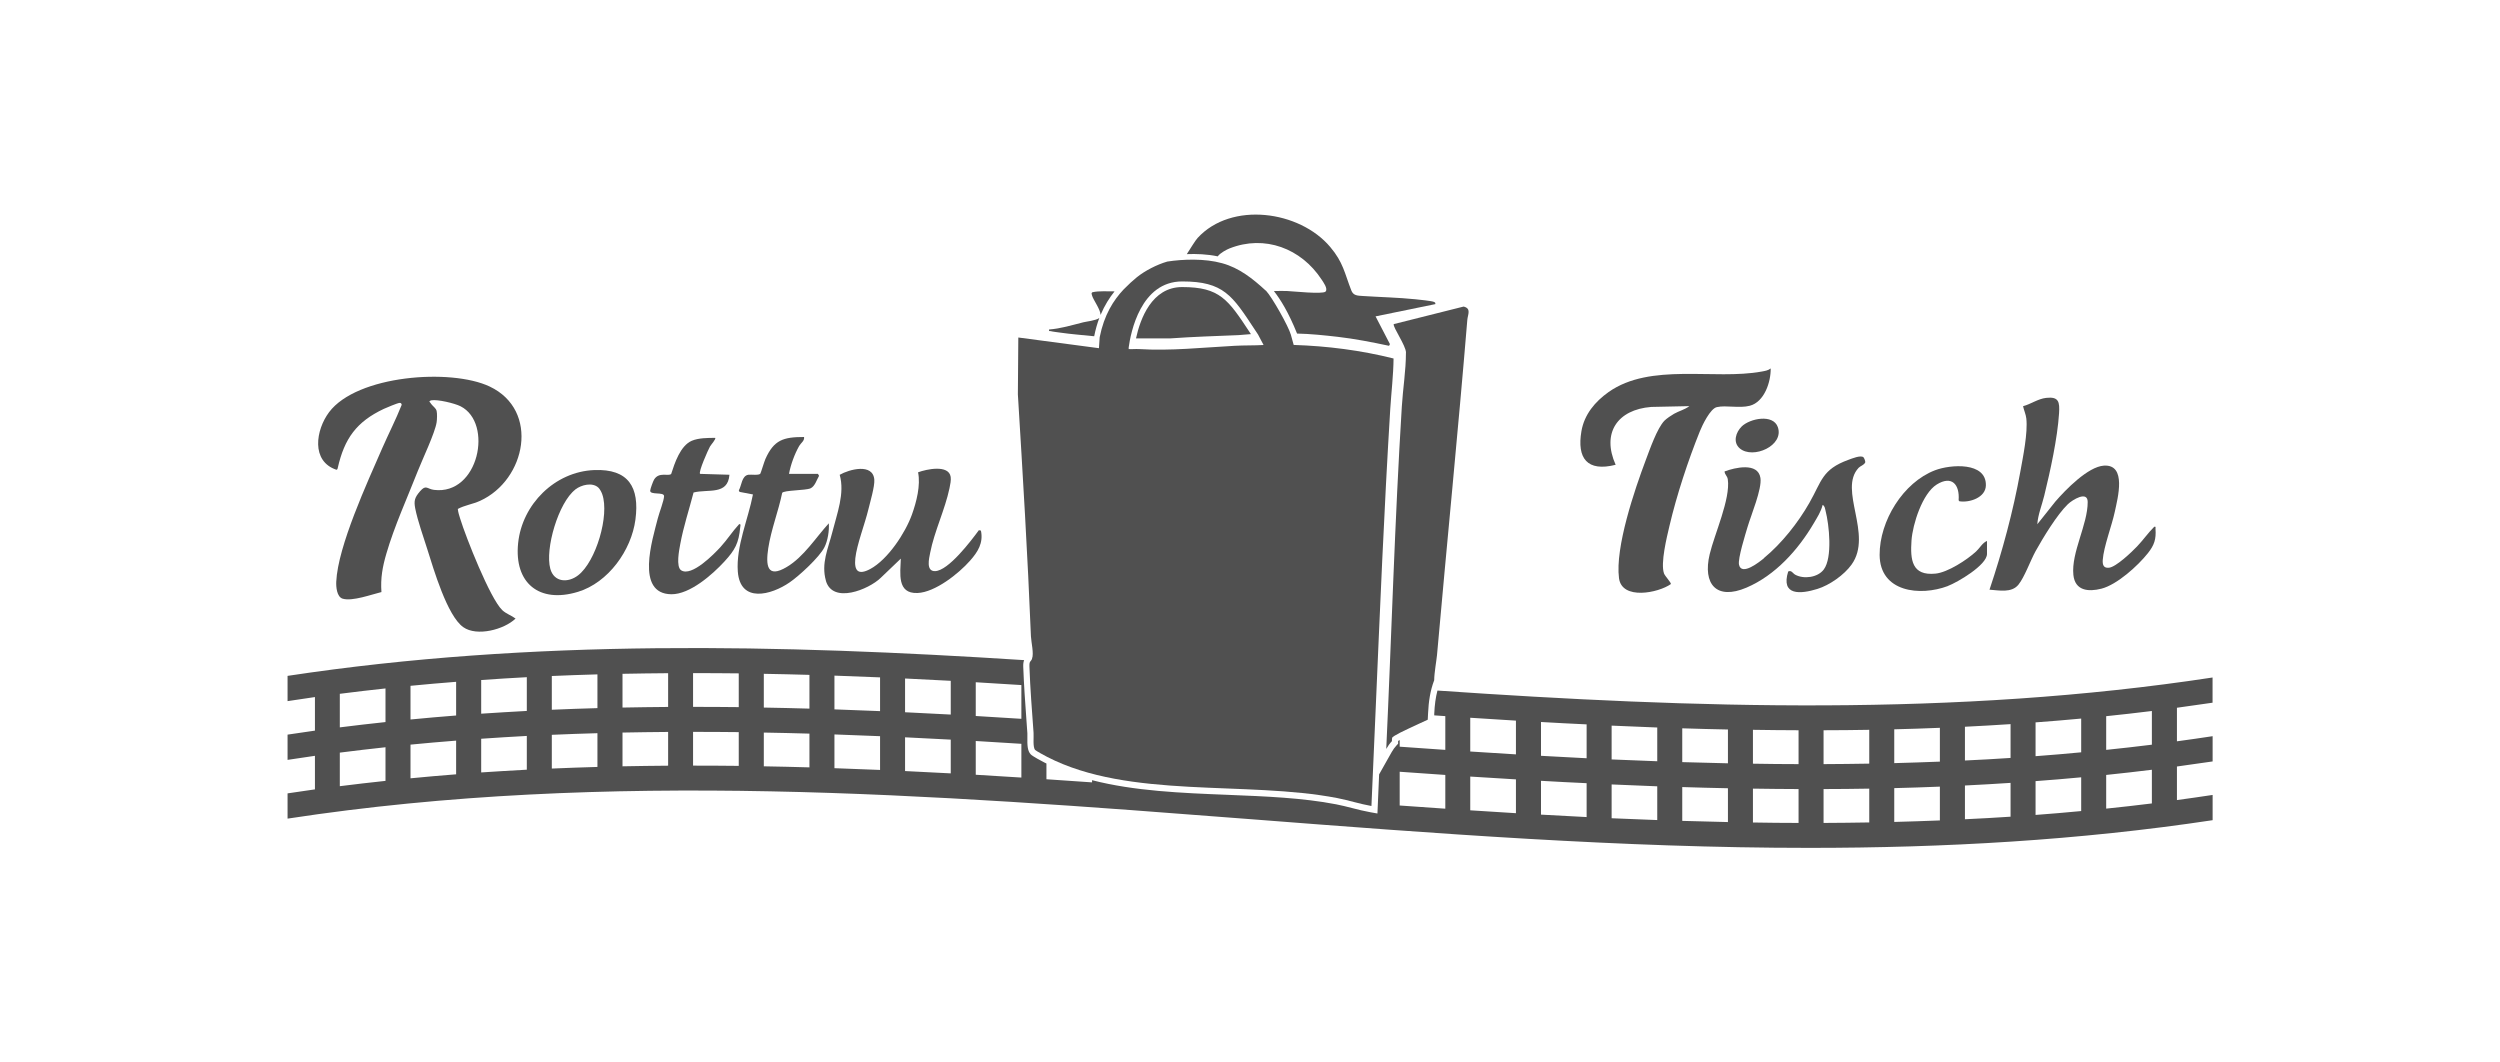 <svg xmlns="http://www.w3.org/2000/svg" id="Calque_1" viewBox="0 0 400 170"><defs><style>
      .cls-1 {
        fill: #505050;
      }
    </style></defs><path class="cls-1" d="M224.95,56.44c0,2.85-.49,5.8-.66,8.63-1.13,18.25-1.64,36.51-2.49,54.76.26-.46.56-.88.91-1.25,0-.05,0-.11,0-.16.01-.12,0-.24.03-.36.1-.33,2.29-1.32,2.77-1.55.97-.47,1.96-.9,2.93-1.36.01-.35.03-.71.05-1,.09-1.91.34-3.64.98-5.31.01-1.2.38-3.25.45-4.02,1.58-17.87,3.37-35.73,4.85-53.63.07-.87.68-1.83-.59-2.14l-11.19,2.81c-.11.56,1.97,3.46,1.97,4.57Z"></path><path class="cls-1" d="M168.05,52.97c.47.12,1.09.17,1.59.25,1.8.26,3.62.39,5.43.58.21-1.07.49-2.04.82-2.92-.55.41-2.11.57-2.57.69-1.8.45-3.61,1.01-5.47,1.15-.03.35,0,.21.2.26Z"></path><path class="cls-1" d="M176.1,50.37c.63-1.5,1.41-2.73,2.23-3.75-1.16.02-2.43-.11-3.55.14-.2.14-.12.28-.07.47.2.77,1.35,2.22,1.38,3.15Z"></path><path class="cls-1" d="M198.16,53.62c.36-.01,1.23-.12,1.99-.16l-.16-.24c-3.5-5.31-4.81-7.29-10.85-7.29-4.86,0-6.71,5.11-7.38,8.21h5.54c3.6-.26,7.23-.37,10.86-.52Z"></path><path class="cls-1" d="M194.85,41c.42-.56,1.46-1.09,1.87-1.25,5.65-2.24,11.47.02,14.71,4.94.28.42,1.1,1.53.65,1.97-.46.45-5.23-.06-6.18-.1-.69-.03-1.38,0-2.08.01,1.02,1.28,2.34,3.39,3.71,6.8,2.11.04,4.39.28,6.48.52,2.77.32,5.53.86,8.24,1.44l.14-.27-2.3-4.44,9.56-1.96c.04-.21-.04-.28-.23-.36-.38-.16-2.41-.36-2.98-.42-2.78-.28-5.6-.34-8.38-.52-.85-.06-1.52-.04-1.85-.89-1.09-2.79-1.28-4.48-3.38-6.96-4.92-5.83-15.82-7.31-21.21-1.44-.38.41-1.16,1.71-1.73,2.59,1.5-.06,3.26,0,4.96.36Z"></path><path class="cls-1" d="M165.14,105.39c-.25.57-.46.31-.43,1.28.12,3.52.41,7.08.66,10.59.05.64-.15,2.31.26,2.74.14.15,1.6.94,1.91,1.1,13.15,6.78,31.86,3.78,46.42,6.59,1.84.36,3.64.95,5.47,1.27l.66-15.1c.7-16.14,1.36-32.27,2.35-48.4.17-2.7.5-5.4.53-8.1-5.21-1.31-10.6-2-15.98-2.17,0,0-.06-.26-.45-1.63-.39-1.37-2.98-5.97-3.99-7.06,0,0-.02,0-.03,0-2.06-1.9-4.25-3.65-7-4.39-2.77-.77-6.23-.65-8.75-.26-1.68.48-3.59,1.48-4.85,2.49-.61.49-1.38,1.19-2.14,1.97-1.64,1.74-3.13,4.09-3.83,7.65l-.12,1.75-12.9-1.71-.07,9.1c.79,12.92,1.57,25.81,2.09,38.72.04.9.5,2.8.17,3.56ZM180.58,55.66c.33-2.49,1.94-10.63,8.57-10.63s8.02,2.25,11.61,7.7l.53.8s.88,1.67.88,1.67c-1.54.09-3.11.04-4.65.13-5.07.27-10.25.84-15.31.52-.54-.03-1.1.04-1.64,0l.04-.19h-.02Z"></path><path class="cls-1" d="M354.01,112.44v-4.04c-41.18,6.28-82.98,4.91-124.02,2.09-.28,1.08-.45,2.27-.51,3.72v.25c.58.04,1.17.08,1.77.12v5.4c-2.44-.17-4.87-.33-7.3-.51v-1.06c-.1.06-.18.1-.25.14v.06s0,.38,0,.38l-.26.28c-.29.31-.55.67-.77,1.06l-2.01,3.57-.27,6.26-1.12-.2c-1.01-.18-2-.43-2.97-.68-.83-.21-1.68-.43-2.52-.59-5.38-1.04-11.23-1.27-17.43-1.52-7.34-.29-14.85-.6-21.62-2.34v.35c-2.43-.17-4.87-.34-7.3-.5v-2.52c-.11-.06-.22-.1-.33-.16-.44-.23-1.89-.99-2.18-1.3-.54-.57-.56-1.5-.54-2.75,0-.24.01-.46,0-.62l-.15-2.11c-.2-2.79-.41-5.68-.51-8.52-.02-.48.03-.8.14-1.08-38.99-2.5-78.63-3.42-117.85,2.52v4.04c1.46-.22,2.92-.44,4.38-.65v5.37c-1.46.2-2.92.42-4.38.64v4.04c1.46-.22,2.92-.44,4.38-.65v5.37c-1.46.2-2.92.42-4.38.64v4.04c51.25-7.85,103.47-3.82,153.97.08,29.43,2.28,59.44,4.6,89.54,4.6,21.51,0,43.07-1.2,64.5-4.43v-4.04c-1.9.29-3.81.56-5.71.82v-5.37c1.9-.26,3.81-.53,5.71-.81v-4.04c-1.9.29-3.81.56-5.71.82v-5.37c1.9-.26,3.81-.53,5.71-.81ZM61.68,124.94c-2.44.26-4.87.54-7.31.85v-5.37c2.43-.31,4.87-.6,7.31-.86v5.38ZM61.68,115.53c-2.44.26-4.87.54-7.31.85v-5.37c2.43-.31,4.87-.6,7.31-.86v5.38ZM72.98,123.89c-2.44.19-4.87.4-7.3.64v-5.39c2.43-.24,4.87-.45,7.3-.64v5.39ZM72.98,114.48c-2.44.19-4.87.4-7.3.64v-5.39c2.43-.24,4.87-.45,7.3-.64v5.39ZM84.29,123.15c-2.44.13-4.87.28-7.3.44v-5.39c2.43-.17,4.87-.32,7.3-.45v5.4ZM84.29,113.75c-2.44.13-4.87.28-7.3.44v-5.39c2.43-.17,4.87-.32,7.3-.45v5.4ZM95.59,122.71c-2.43.07-4.87.15-7.3.26v-5.4c2.43-.11,4.87-.19,7.3-.26v5.4ZM95.59,113.3c-2.43.07-4.87.15-7.3.26v-5.4c2.43-.11,4.87-.19,7.3-.26v5.4ZM106.9,122.51c-2.43.02-4.87.05-7.3.1v-5.4c2.43-.05,4.87-.08,7.3-.1v5.4ZM106.9,113.11c-2.43.02-4.87.05-7.3.1v-5.4c2.44-.05,4.87-.08,7.3-.1v5.4ZM118.2,122.54c-2.43-.03-4.87-.04-7.31-.04v-5.4c2.44,0,4.87.01,7.31.04v5.4ZM118.2,113.14c-2.43-.03-4.87-.04-7.31-.04v-5.4c2.44,0,4.87.01,7.31.04v5.4ZM129.51,122.78c-2.43-.07-4.87-.13-7.3-.17v-5.4c2.44.04,4.87.1,7.3.17v5.4ZM129.51,113.38c-2.43-.07-4.87-.13-7.3-.17v-5.4c2.44.04,4.87.1,7.3.17v5.4ZM140.81,123.19c-2.43-.1-4.87-.2-7.3-.28v-5.4c2.44.08,4.87.18,7.3.28v5.4ZM140.81,113.78c-2.43-.1-4.87-.2-7.3-.28v-5.4c2.44.08,4.87.18,7.3.28v5.4ZM152.12,123.74c-2.43-.13-4.87-.25-7.31-.37v-5.4c2.44.12,4.87.24,7.31.37v5.4ZM152.12,114.33c-2.43-.13-4.87-.25-7.31-.37v-5.4c2.44.12,4.87.24,7.31.37v5.4ZM163.42,124.41c-2.43-.16-4.87-.31-7.3-.45v-5.4c2.44.14,4.87.29,7.3.45v5.4ZM163.42,115.01c-2.43-.16-4.87-.3-7.3-.45v-5.4c2.44.14,4.87.29,7.3.45v5.4ZM231.25,129.39c-2.44-.17-4.87-.33-7.3-.51v-5.4c2.43.17,4.87.34,7.3.51v5.4ZM242.55,130.11c-2.44-.15-4.87-.3-7.31-.46v-5.4c2.43.16,4.87.31,7.31.45v5.4ZM242.55,120.7c-2.44-.15-4.87-.3-7.31-.46v-5.4c2.43.16,4.87.31,7.31.46v5.4ZM253.86,130.73c-2.44-.12-4.87-.25-7.3-.39v-5.41c2.43.14,4.87.27,7.3.38v5.41ZM253.86,121.32c-2.44-.12-4.87-.25-7.3-.39v-5.41c2.43.14,4.87.27,7.3.38v5.41ZM265.16,131.21c-2.44-.09-4.87-.18-7.3-.29v-5.41c2.43.11,4.87.21,7.3.3v5.41ZM265.16,121.8c-2.44-.09-4.87-.18-7.3-.29v-5.41c2.43.11,4.87.21,7.3.3v5.41ZM276.47,131.53c-2.44-.05-4.87-.12-7.31-.19v-5.41c2.43.08,4.87.14,7.31.19v5.41ZM276.47,122.13c-2.44-.05-4.87-.12-7.31-.19v-5.41c2.43.08,4.87.14,7.31.19v5.41ZM287.77,131.67c-2.44,0-4.87-.03-7.3-.07v-5.42c2.43.04,4.87.06,7.3.07v5.41ZM287.77,122.26c-2.44,0-4.87-.03-7.3-.07v-5.42c2.43.04,4.87.06,7.3.07v5.41ZM299.08,131.59c-2.44.04-4.87.07-7.31.08v-5.42c2.43,0,4.87-.03,7.31-.07v5.41ZM299.08,122.18c-2.44.04-4.87.07-7.31.08v-5.42c2.43,0,4.87-.03,7.31-.07v5.41ZM310.38,131.27c-2.43.1-4.87.17-7.3.24v-5.41c2.43-.06,4.87-.14,7.3-.24v5.42ZM310.38,121.86c-2.43.1-4.87.17-7.3.24v-5.41c2.43-.06,4.87-.14,7.3-.24v5.42ZM321.69,130.67c-2.43.16-4.87.3-7.3.41v-5.4c2.44-.12,4.87-.26,7.3-.42v5.4ZM321.69,121.27c-2.43.16-4.87.3-7.3.41v-5.4c2.44-.12,4.87-.26,7.3-.42v5.4ZM332.99,129.77c-2.43.23-4.87.44-7.3.62v-5.41c2.44-.18,4.87-.38,7.3-.61v5.4ZM332.99,120.37c-2.43.23-4.87.44-7.3.62v-5.41c2.44-.18,4.87-.38,7.3-.61v5.4ZM344.3,128.55c-2.43.3-4.87.58-7.31.83v-5.39c2.44-.25,4.87-.53,7.31-.83v5.39ZM344.3,119.15c-2.43.3-4.87.58-7.31.83v-5.39c2.44-.25,4.87-.53,7.31-.83v5.39Z"></path><path class="cls-1" d="M53.85,75.16c.16-.07.17-.18.2-.33,1.06-4.65,2.97-7.34,7.36-9.41.44-.2,2.18-.94,2.54-.96.21-.01.3.13.32.32-.94,2.36-2.1,4.62-3.12,6.95-2.37,5.44-7.09,15.66-7.35,21.34-.04.81.08,2.44,1.03,2.72,1.55.46,4.62-.68,6.2-1.06-.16-2.22.17-4.02.78-6.12,1.29-4.44,3.37-8.99,5.06-13.3.74-1.88,2.72-6.02,2.99-7.74.07-.43.1-1.41,0-1.82-.1-.44-.61-.76-.85-1.09-.1-.14-.2-.29-.32-.41.09-.13.18-.17.33-.2.98-.18,3.75.48,4.68.96,5.26,2.68,2.9,14.26-4.26,13.37-1.12-.14-1.26-.9-2.23.22-.85.99-1.02,1.51-.77,2.77.39,1.96,1.31,4.55,1.93,6.51,1,3.15,3.17,10.65,5.76,12.47,2.17,1.53,6.52.39,8.36-1.38-.67-.51-1.5-.75-2.13-1.35-1.95-1.86-5.83-11.7-6.72-14.6-.16-.52-.34-1.04-.39-1.59,1.09-.59,2.38-.76,3.55-1.29,7.37-3.35,9.6-14.49,1.54-18.3-6.23-2.94-21.23-1.81-25.68,4.1-2.14,2.85-2.94,7.87,1.19,9.23Z"></path><path class="cls-1" d="M258.5,74.36c-2.27-5.1.3-8.83,5.7-9.25l6.1-.13c-.73.56-1.65.77-2.46,1.23-.43.24-1.19.76-1.52,1.09-1.17,1.18-2.37,4.65-3,6.32-1.79,4.75-4.92,13.98-4.28,18.89.46,3.54,6.28,2.37,8.3.94.06-.24-.94-1.26-1.1-1.7-.58-1.64.45-5.81.88-7.63,1.14-4.87,2.98-10.47,4.86-15.12.38-.95,1.65-3.62,2.71-3.86,1.49-.34,3.58.22,5.28-.22,2.33-.61,3.38-3.82,3.34-5.97-.43.34-.92.4-1.45.5-7.58,1.39-17.76-1.47-24.49,3.28-2.16,1.53-3.88,3.58-4.34,6.25-.75,4.36.92,6.54,5.46,5.39Z"></path><path class="cls-1" d="M322.96,93.53c.93-1.13,1.92-3.86,2.72-5.32,1.2-2.16,3.45-5.88,5.19-7.55.7-.67,3.16-2.21,3.16-.34.01,3.61-2.65,8.08-2.29,11.66.26,2.55,2.41,2.74,4.48,2.21,2.51-.64,5.85-3.67,7.45-5.69,1.01-1.28,1.33-2.22,1.21-3.89-.01-.2.1-.39-.2-.33-.99.98-1.79,2.15-2.75,3.15-.85.89-3.36,3.3-4.51,3.41-.86.08-1.03-.48-.98-1.25.15-2.13,1.45-5.47,1.93-7.72.46-2.17,1.94-7.6-1.74-7.37-2.55.16-6.16,3.88-7.78,5.76l-2.88,3.62c.1-1.54.74-3.06,1.11-4.58.97-3.97,2.11-9.14,2.37-13.18.11-1.8-.03-2.69-2.06-2.46-1.33.15-2.45,1-3.7,1.33.13.63.45,1.32.52,1.96.26,2.32-.53,6.14-.96,8.53-1.16,6.39-2.87,12.72-4.93,18.87,1.54.1,3.51.56,4.63-.8Z"></path><path class="cls-1" d="M282.24,89.31c-.67.55-3.6,2.92-4,1.04-.21-.97,1.03-4.89,1.38-6.07.55-1.87,2.32-6.06,2.05-7.81-.39-2.54-4.1-1.66-5.74-1.04.03.54.44.69.52,1.28.44,3.11-2.13,8.73-2.9,11.96-1.15,4.81,1.09,7.4,5.89,5.35,4.61-1.97,8.26-6.04,10.76-10.29.55-.94,1.16-1.87,1.42-2.94.36.15.38.61.47.94.58,2.25,1.13,7.47-.28,9.38-.96,1.3-3.21,1.59-4.58.84-.4-.22-.59-.77-1.12-.51-1.22,3.92,2,3.62,4.67,2.79,1.95-.6,4.29-2.24,5.48-3.91,3.45-4.83-2.18-11.95,1.12-15.47.29-.31.85-.42,1.06-.87.04-.17-.17-.7-.28-.81-.42-.4-1.89.21-2.41.4-4.24,1.54-4.26,3.4-6.25,6.89-1.81,3.18-4.43,6.49-7.27,8.83Z"></path><path class="cls-1" d="M132.14,92.92c1.09,3.76,6.85,1.4,8.77-.46l3.22-3.08c-.07,2.33-.66,5.64,2.68,5.5,2.82-.12,6.57-3.1,8.39-5.16,1.25-1.41,2.16-2.84,1.75-4.82l-.33-.07c-1.24,1.69-4.86,6.48-7,6.55-1.5.05-.97-2.04-.79-2.95.65-3.37,2.38-6.92,3.09-10.32.11-.53.27-1.28.19-1.8-.3-2.03-3.92-1.23-5.22-.74.43,2.08-.26,4.74-.97,6.73-1.05,2.95-3.87,7.23-6.68,8.74-1.91,1.02-2.6.34-2.39-1.71.23-2.18,1.54-5.53,2.09-7.83.28-1.16,1.03-3.69.95-4.75-.21-2.7-4.04-1.65-5.54-.78.85,2.95-.44,6.24-1.17,9.15-.67,2.65-1.83,5.01-1.03,7.81Z"></path><path class="cls-1" d="M92.46,94.7c4.86-1.48,8.56-6.64,9.21-11.57.68-5.18-1.1-8.14-6.59-7.92-6.31.25-11.54,5.48-12.18,11.69-.66,6.38,3.36,9.68,9.55,7.8ZM92.04,78.32c.96-.74,2.73-1.2,3.7-.3.25.24.5.72.62,1.06,1.18,3.37-1,10.76-3.86,12.97-1.62,1.25-3.85,1.13-4.45-1.04-.88-3.2,1.31-10.61,4-12.68Z"></path><path class="cls-1" d="M120.47,79.12c-.75,3.9-2.72,8.32-2.42,12.33.38,5.09,5.33,3.78,8.31,1.72,1.51-1.04,4.74-4.01,5.54-5.59.54-1.05.8-2.69.71-3.85-2.1,2.3-3.99,5.35-6.7,6.97-3.24,1.95-3.39-.32-2.99-2.98.46-3,1.62-5.9,2.23-8.86.27-.44,3.73-.37,4.54-.73.7-.32.99-1.38,1.36-2l-.18-.31h-4.63c.26-1.45.9-3.19,1.63-4.47.27-.47.88-.82.78-1.43-3.32,0-4.82.46-6.19,3.53-.18.41-.73,2.23-.81,2.34-.25.3-1.47.11-1.91.17-1.08.17-1.07,1.71-1.53,2.5l.11.24,2.15.41Z"></path><path class="cls-1" d="M107.41,95.08c2.97.03,6.58-3.15,8.5-5.24,1.7-1.85,2.29-2.93,2.53-5.52.02-.2.14-.51-.18-.45-1.06,1.14-1.9,2.47-2.95,3.62-1.04,1.14-4.64,4.84-6.32,3.76-.87-.56-.32-3.28-.15-4.19.51-2.79,1.42-5.52,2.13-8.26,2.31-.59,5.49.48,5.74-2.84l-4.7-.14c-.3-.28,1.29-3.85,1.59-4.38.15-.27,1-1.21.83-1.38-1.17,0-2.67,0-3.76.47-1.82.8-2.72,3.55-3.28,5.3-.43.43-1.94-.39-2.73.89-.17.28-.61,1.48-.63,1.78-.04.75,2.2.16,2.22.87.01.67-.8,2.74-1,3.56-.85,3.36-3.64,12.09,2.17,12.15Z"></path><path class="cls-1" d="M311.65,93.76c1.54-.58,6.27-3.35,6.27-5.13v-2.08c-.73.3-1.14,1.12-1.74,1.68-1.45,1.34-4.54,3.36-6.51,3.55-3.79.37-4.04-2.21-3.83-5.3.18-2.6,1.74-7.53,4.04-8.96,2.41-1.5,3.69,0,3.5,2.52l.11.16c1.62.27,4.21-.58,4.25-2.53.09-3.82-5.7-3.36-8.13-2.43-5.12,1.95-8.89,8.12-8.87,13.54.03,5.97,6.47,6.66,10.91,4.99Z"></path><path class="cls-1" d="M278.67,68.24c-.93.9-1.45,2.52-.31,3.5,2.1,1.79,7.15-.43,6.09-3.41-.75-2.12-4.43-1.4-5.79-.09Z"></path></svg>
